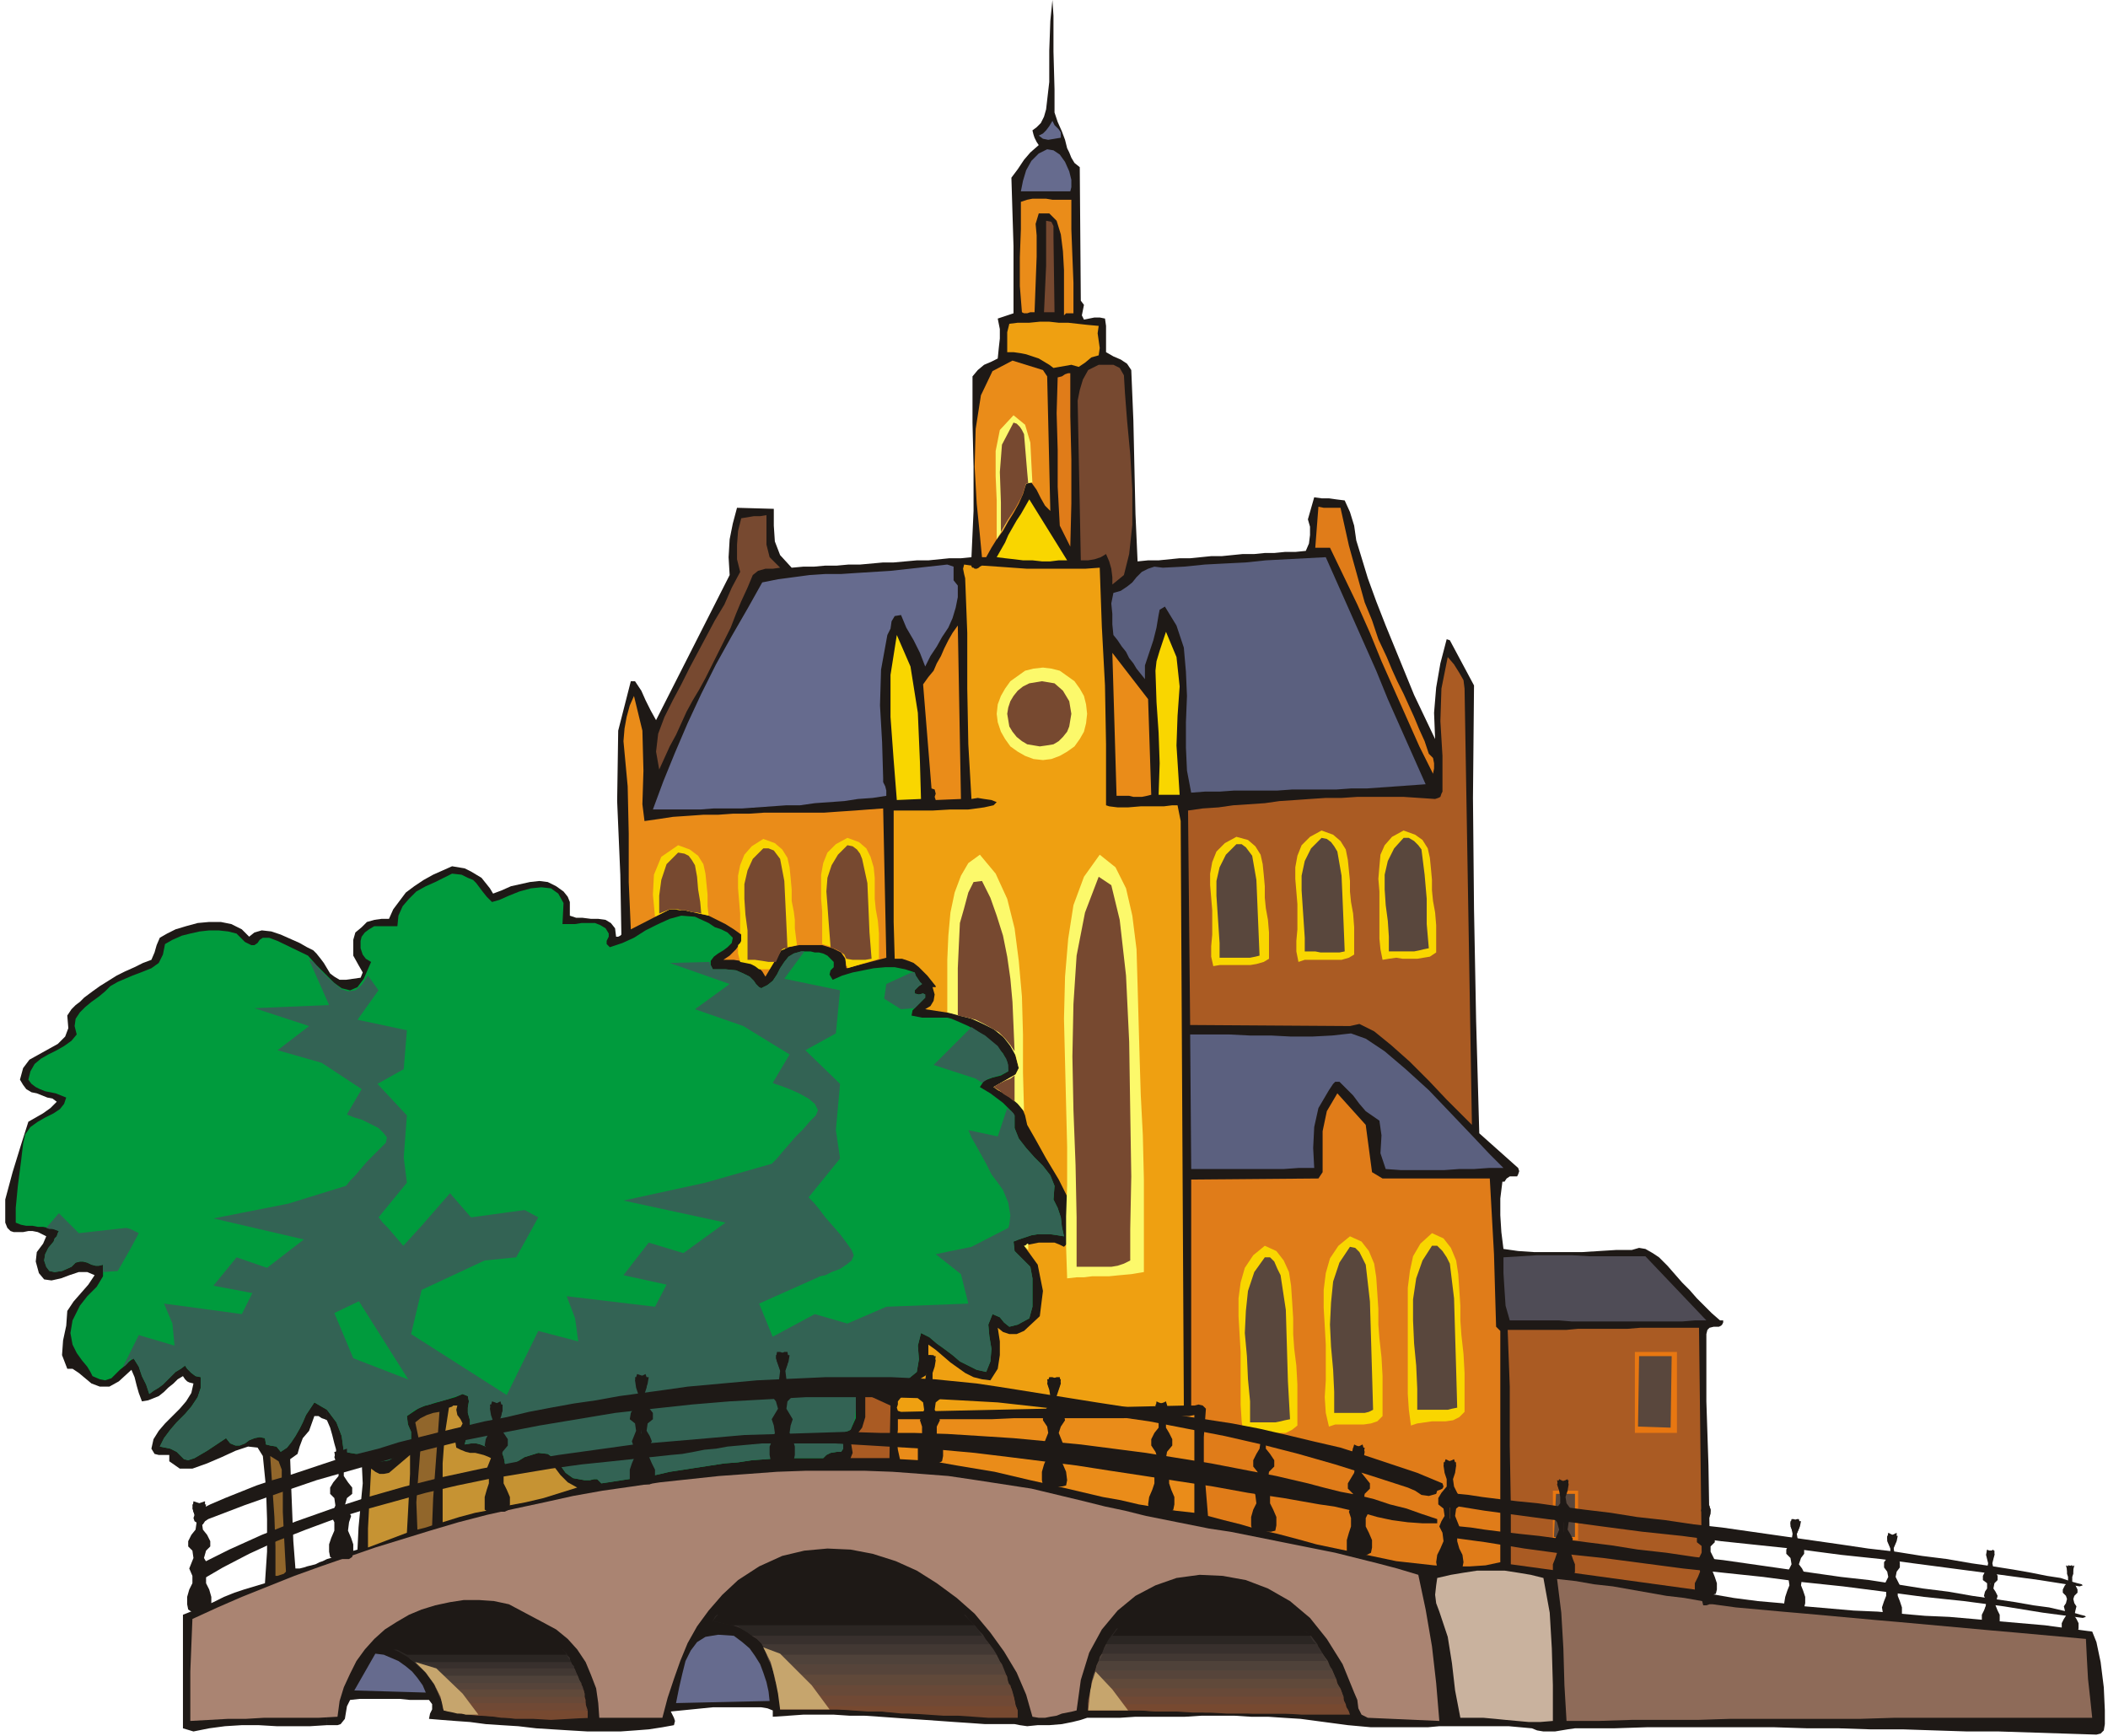 <svg xmlns="http://www.w3.org/2000/svg" fill-rule="evenodd" height="1.651in" preserveAspectRatio="none" stroke-linecap="round" viewBox="0 0 2005 1651" width="192.48"><style>.pen1{stroke:none}.brush2{fill:#1e1916}.brush3{fill:#666b8e}.brush4{fill:#ea8c19}.brush5{fill:#774930}.brush6{fill:#efa011}.brush7{fill:#fcf96b}.brush8{fill:#e07c19}.brush9{fill:#f9d600}.brush10{fill:#5b607f}.brush11{fill:#aa5b23}.brush13{fill:#336354}.brush15{fill:#c69333}.brush16{fill:#91662b}.brush18{fill:#704935}.brush19{fill:#684938}.brush20{fill:#60493a}.brush21{fill:#56443a}.brush22{fill:#4f423a}.brush23{fill:#423833}.brush24{fill:#38302d}.brush25{fill:#2b2623}.brush26{fill:#c6a56d}.brush29{fill:#59473d}</style><path class="pen1 brush2" d="m1003 107 3 9 4 9 3 8 2 8 2 4 2 5 3 5 5 4 1 127 3 4-1 5-1 5 2 4 5-1 5-1h5l5 1 1 7v25l7 4 7 3 6 4 4 6 2 48 1 45 1 44 2 45 10-1h10l10-1 10-1h10l10-1 10-1h10l10-1 10-1h11l10-1h9l10-1h10l10-1 3-7 1-8v-8l-2-7 6-21 7 1h7l7 1 8 1 5 11 4 13 2 14 4 13 7 23 8 22 9 23 9 22 9 22 9 22 10 21 10 21-1-25 2-24 4-23 6-23 3 1 23 43-1 107 1 106 2 106 3 107 37 33 1 3-1 3-1 2h-7l-3 2-2 3h-2l-2 16v16l1 16 2 16 14 2 15 1h46l16-1 16-1h15l7-2 6 1 7 4 6 4 8 8 7 8 7 8 7 7 7 8 7 7 7 7 8 7h3v2l-1 2-1 1-2 1h-5l-4 1-2 2-1 4v64l2 61 1 60v62l23 4 23 3 23 2 22 3 23 2 23 2 23 1 22 2 23 2 23 1 23 2 22 2 23 2 23 2 22 3 23 3 4 10 4 19 3 24 1 22v13l-1 6-3 3-4 1-31-1-31-1-31-1h-30l-31-1-30-1h-31l-30-1h-30l-31-1h-122l-31 1h-37l-7 1-6 1-6 1h-11l-6-1-5-2-11-1-11-1h-66l-11 1h-54l-11-1-11-1-15-2-15-2-15-2-16-1-15-1h-16l-16-1h-31l-16 1h-47l-15 1h-31l-6 2-8 2-10 2-12 1h-11l-10 1-7-1-5-1h-28l-14-1-15-1-14-1-14-1-15-1-14-1-14-1-15-1h-14l-15-1h-29l-14 1-15 1v-6l-5-2-6-1h-46l-10 1-10 1-10 1-10 1 2 4 1 2 1 3-1 4-11 2-13 2-13 1-14 1h-31l-17-1-16-1-16-1-17-2-16-1-15-1-15-2-14-1-13-1-12-1 1-5 2-4v-5l-3-4h-18l-10-1h-38l-9 1-3 6-1 6-1 6-4 5-3 1h-10v-158l7-2 8-3 7-2 7-2 1-21 2-21 2-21-1-21-6-2-5 1-5 1-6 1-3-2-1-3 1-3 1-3-2-7-2-8-2-7-3-7V921l3 5 4 3 5 3h6l14-2 2-5-4-7-5-9v-15l2-7 6-5 5-5 7-2 7-1h7l4-9 6-8 6-8 8-6 9-6 9-5 9-4 9-4 6 1 6 1 6 3 5 3 5 3 4 5 4 5 3 5 8-3 9-4 9-2 9-2 9-1 8 1 8 4 7 5 4 5 2 5v13l6 2h6l8 1h7l7 1 5 3 4 5 1 8h2l2-1 1-1v-1l-1-56-3-70 1-67 12-47h4l6 9 4 9 5 10 5 9 70-138-1-17 1-17 3-15 4-15 35 1v16l1 15 5 13 11 12 11-1h10l11-1h11l11-1h11l11-1 11-1h10l11-1 11-1h11l10-1 10-1h11l10-1 2-44v-42l-1-42v-44l5-6 6-5 7-3 6-3 1-10 1-9v-9l-2-10 15-5v-64l-1-32-1-33 6-8 6-9 6-7 8-7-2-3-2-4-1-3-1-4 4-3 4-4 3-6 2-7 3-26V48l1-28 2-20 1 15v34l1 36v22zM311 1641l-16 1h-32l-17-1h-16l-16 1-15 2-15 3-10-3v-108l10-4 10-4 9-4 10-5 10-4 9-3 10-3 10-3 2-30v-31l-1-30-3-30-5-8-9-1-12 4-13 6-14 6-14 5h-12l-10-7v-6h-10l-4-1-3-5 2-9 5-8 6-7 7-7 7-7 6-7 5-8 2-9-4-1-2-1-2-2-2-3-5 3-4 4-5 4-4 4-5 4-5 2-5 2-6 1-3-8-2-7-2-8-3-7-12 11-9 5h-9l-8-3-6-5-6-5-6-4h-5l-5-13 1-14 3-14 1-14 6-9 7-8 7-8 6-9-7-3h-8l-9 3-8 3-9 2-7-1-5-6-3-11 1-9 6-8 3-7-8-4-5-1h-4l-5 1h-9l-3-1-3-3-2-5v-22l7-26 8-26 7-22 7-4 7-4 7-5 6-6-4-3-5-1-5-2-5-2-5-1-5-3-3-4-3-5 3-11 6-8 9-5 9-5 9-5 7-7 3-8-1-12 4-6 4-4 4-3 4-4 8-6 7-5 8-5 8-5 8-4 9-4 8-4 8-3 3-7 2-7 3-7 7-4 8-4 10-3 11-3 11-1h11l10 2 10 5 7 7 5-4 7-2 9 1 9 3 9 4 9 4 7 4 6 3 3 3 4 5 3 4 3 5v430l-2-1-3-1-3-2h-4l-5 14-6 7-3 8-2 7-7 5 1 27 1 25 1 26 2 26h4l4-1 3-1 4-1 4-1 4-2 3-1 4-2v158z"/><path class="pen1 brush3" d="m1009 131-6 1-6 1-5-1-4-3 4-2 3-3 3-4 3-5 2 4 4 4 2 3v5zm9 51h-47l2-10 3-10 5-9 7-7 8-4 6 1 6 4 5 7 4 9 2 8v7l-1 4z"/><path class="pen1 brush4" d="M1021 298h-7l-2 2v-43l-1-18-2-16-4-13-7-7h-10l-3 10 1 11v20l-2 53h-4l-3 1h-3l-2-1-2-25v-27l1-27v-26l6-2 5-1h13l6 1h18v28l1 26 1 25v29z"/><path class="pen1 brush5" d="m1002 226 1 71h-10l1-22 1-22v-43l5 1 2 4v11z"/><path class="pen1 brush6" d="m1045 310-1 7 1 7 1 7-1 7-7 2-6 5-6 4-7-2-17 3-4-3-5-3-5-3-6-2-6-2-5-1-7-1h-6v-19l2-8 8-1h11l10-1h9l9 1h9l9 1 9 1 11 1z"/><path class="pen1 brush4" d="m996 358 3 128-5-5-4-7-4-8-5-7-5 1-3 10-4 9-5 9-5 8-5 9-6 8-5 8-5 9h-4l-2-21-3-30-2-35 1-36 5-32 11-23 19-10 29 9 4 6z"/><path class="pen1 brush7" d="M948 513v-37l-1-23v-24l4-20 13-14 11 9 5 17 1 20 1 19v-1h-1l-5 1-6 14-7 13-7 13-8 13z"/><path class="pen1 brush5" d="m974 413 1 12 1 12 1 12 1 11h-2l-4 12-6 11-7 11-7 12v-28l-1-29 2-26 11-21 3 1 3 3 2 3 2 4zm84 143v-7l-1-8-2-7-3-7-5 3-6 2-6 1h-7l-3-152 2-10 3-10 5-9 10-5h14l6 3 4 7 1 17 2 26 3 32 2 34v33l-3 28-5 20-11 9z"/><path class="pen1 brush8" d="M1018 355v41l1 41v42l-1 41-10-20-2-37v-35l-1-35 1-34 4-1 3-2 3-1h2z"/><path class="pen1 brush9" d="m979 475 36 58h-8l-8 1h-8l-9-1h-9l-8-1-9-1-8-1 4-7 4-7 3-7 4-7 4-7 4-6 4-7 4-7z"/><path class="pen1 brush8" d="m1275 483 4 18 4 18 5 18 5 18 5 18 7 17 6 18 8 17 5 12 5 11 6 12 5 11 5 11 5 12 5 11 4 12 4 4 1 5v5l-1 5-13-26-12-27-12-27-12-27-11-27-12-27-13-27-13-27h-14l3-39 5 1h16z"/><path class="pen1 brush5" d="m716 547-5 12-6 13-5 12-5 13-6 12-6 12-6 12-6 12-6 11-6 10-6 11-5 11-5 11-6 11-5 11-5 11-3-17 2-17 6-16 8-16 8-15 8-16 8-15 8-15 8-15 9-15 7-16 8-15-3-12v-14l1-13 3-12 6-1 6-1h6l6-1v28l3 12 10 10-7 1h-7l-7 2-5 4z"/><path class="pen1 brush10" d="m1100 597-3 12-4 12-4 12v13l-4-5-4-5-3-5-4-5-3-6-4-5-4-6-4-5-1-10v-10l-1-10 2-10 7-2 6-4 5-4 4-5 5-5 6-3 6-2 8 1 20-1 20-2 19-1 20-1 19-2 19-1 19-1 19-1 12 27 12 27 12 27 12 27 11 27 12 27 12 27 12 27-14 1-14 1-14 1-14 1h-15l-14 1h-42l-14 1h-41l-14 1h-14l-13 1-4-21-1-22v-24l1-25-1-23-2-23-7-21-11-18-5 3-1 5-1 6-1 6z"/><path class="pen1 brush3" d="M911 557v11l-2 10-3 10-4 9-6 9-5 9-6 9-5 10-5-13-6-12-7-12-5-12-6 1-3 5-1 7-3 6-6 33-1 34 2 35 1 34v4l2 4 1 4v5l-13 2-14 1-13 2-14 1-14 1-14 2h-13l-14 1-14 1-14 1h-27l-13 1h-45l10-27 11-27 12-28 13-28 14-28 15-27 15-26 14-25 15-3 15-2 15-2 15-1h15l15-1 16-1 16-1 54-6 6 2v13l4 5z"/><path class="pen1 brush6" d="M924 538v1l1 1h1l1 1h2l2-1 1-1 2-1 15 1 14 1 14 1h55l14-1 2 56 3 56 1 56v58l3 1 8 1h10l12-1h22l8-1h5l3 15 3 556-269 6-3-1-1-3 1-3v-3l4-5 6-4 6-5 3-6 8-5 2-9v-20l7 5 7 6 7 6 7 5 7 5 8 4 8 2 8 1 7-11 2-13v-13l-2-13 5 4 6 2h7l7-3 15-14 3-24-5-25-13-18 4-1 5-1 5-1h15l5 2 4 2 10-10 1-15-6-19-10-20-12-20-10-18-8-14-2-9-2-5-3-4-3-4-4-3-5-3-5-3-4-2-4-3 7-4 7-4 7-4 3-6-4-15-7-11-11-10-12-7-14-5-15-4-13-2-13-2 5-3 3-5 1-6-2-7h3v-1l-4-5-4-5-4-4-4-4-5-4-5-2-6-2h-7l-1-35V771h37l17-1h17l15-2 9-2 3-3-5-2-7-1-6-1-6 1-3-52-1-53v-53l-2-52-1-4-1-5 1-4 7 1z"/><path class="pen1 brush7" d="M978 1190v-7h-1l-1 1-1 1h-1l1 1 1 1 2 2v1zm-4-133-1-37v-36l-1-36-3-34-4-31-7-28-11-24-15-18-11 8-7 12-6 16-4 19-2 22-1 23v50l11 3 12 3 11 5 10 5 9 7 7 9 5 9 3 12-3 6-7 4-7 4-7 4 8 5 8 5 7 6 6 7z"/><path class="pen1 brush5" d="m913 878-1 21-1 22v45l9 2 8 2 8 4 7 4 7 4 6 6 5 6 4 6-1-24-1-23-2-22-3-21-4-20-6-19-6-17-8-16-8 1-5 10-4 15-4 14zm52 170v-25l-4 3-5 2-6 3-5 3 5 3 5 4 5 3 5 4z"/><path class="pen1 brush4" d="m890 761-1-3 1-3-1-4-3-1-8-99 5-7 5-6 3-7 4-7 3-7 4-8 4-7 5-7 3 165-24 1z"/><path class="pen1 brush9" d="m1119 709 3 47h-20l1-30-1-29-2-29-1-30 1-9 3-10 3-9 3-9 10 24 3 28-2 28-1 28zm-243 51-23 1-3-38-3-41v-40l6-38 13 30 7 44 2 47 1 35z"/><path class="pen1 brush4" d="m1095 756-4 1-5 1h-8l-4-1h-12l-4-136 34 44 3 91z"/><path class="pen1 brush11" d="m1393 655 7 415-10-10-14-14-17-18-18-18-18-16-16-13-14-7-9 2-152-1-2-204 14-2 15-1 14-2 15-1 15-1 14-2 15-1 14-1 15-1h15l15-1h44l15 1 15 1 3-1 2-1 1-3 1-2v-34l-2-33 1-31 6-30 6 7 5 8 4 7 1 8z"/><path class="pen1 brush4" d="m613 781 14-2 13-2 15-1 14-1h14l14-1h15l15-1h57l14-1 15-1 13-1 14-1 3 142-38 10-1-9-4-6-8-4-10-3h-22l-10 2-7 3-15 25-3-5-4-4-5-3-6-2-6-1-6-1h-10l6-4 6-6 5-7v-7l-7-5-8-5-8-4-8-4-9-2-9-2-9-2h-10l-37 19-2-45v-46l-1-45-4-43 1-12 2-11 3-11 4-9 8 33 1 38-1 32 2 16z"/><path class="pen1 brush9" d="m674 871-4-1-5-1-4-1-5-1-4-1h-5l-5-1h-5l-14 7-2-21 1-19 7-17 16-11 11 4 8 6 5 8 2 9 1 10 1 10v11l1 9zm81-4 1 8v8l1 8 1 8-4 1-5 1-3 2-3 1-11 18h-10l-4-3-4-2-5-1-5-1-1-4-1-4v-8l2-2 1-2v-7h-1v-19l-1-12-1-12v-12l2-10 4-10 7-8 11-7 11 4 7 6 5 8 2 9 1 10 1 11v11l2 10zm78-2 2 11 1 12v24l-30 9v-2h-1l-1-8-4-6-8-4-10-3v-31l-1-12v-23l2-11 4-10 8-8 11-6 11 4 7 6 4 8 3 10 1 10v20l1 10z"/><path class="pen1 brush5" d="m661 823 2 11 1 12 2 12 1 11-4-1h-3l-4-1-4-1h-4l-3-1h-8l-10 4v-17l2-15 5-15 11-11 6 1 4 2 3 4 3 5zm81-6 4 21 1 21 1 21 1 22h-3l-2 1-1 1-5 11h-7l-6-1-7-1h-7v-28l-2-15-1-15v-14l3-13 5-11 10-10h5l5 2 3 4 3 4zm78 0 5 23 1 23 1 24 2 25-6 1h-12l-6-1-2-4-4-3-4-2-5-2-1-13-1-13-1-14-1-13 1-13 4-12 6-10 9-9 5 1 4 3 3 4 2 5z"/><path class="pen1 brush7" d="m1085 1041 2 39 1 42v88l-12 2-11 1-10 1h-16l-8 1h-7l-9 1-1-30v-29l1-30v-36l-1-40-1-41-1-41 1-40 3-36 5-32 10-27 15-21 15 12 10 20 6 26 4 32 1 34 1 36 1 35 1 33z"/><path class="pen1 brush5" d="m1075 1199-6 3-6 2-6 1h-33v-47l-1-50-2-52-1-51 1-50 3-46 8-41 13-34 12 8 8 33 6 53 3 63 1 66 1 62-1 50v30z"/><path class="pen1" style="fill:#009b3d" d="m468 858 7-2 9-4 10-4 11-3 10-1 9 1 7 5 5 9-1 20h12l6-1h13l5 2 5 3 3 5v3l-2 4v3l3 3 12-4 11-5 11-7 12-6 11-5 11-3 13 1 13 6 6 4 6 2 6 3 5 5-1 5-4 4-4 3-5 3-4 3-3 4v4l2 4h12l10 1 7 3 6 3 4 4 2 3 3 3 2 1 6-3 5-4 4-6 3-6 4-6 4-5 5-3 7-2h9l4 1h4l4 1 4 2 3 3 3 3v5l-3 3-1 4 3 5 9-4 10-3 10-2 10-2 11-1h9l10 2 9 3 1 3 2 3 2 3 2 2-3 2-2 2-2 2v3l4 1 4-1 2 1v3l-4 4-4 4-4 4-1 5 5 1 5 1h24l4 1 7 3 9 4 9 5 9 7 8 7 7 7 4 8 1 9-7 4-8 2-8 3-4 6 5 3 5 3 4 3 4 3 4 3 4 4 4 4 3 4v12l4 10 7 9 8 9 8 8 7 9 4 10-1 13 4 8 3 9 1 9 2 9-6-1-7-1h-12l-6 1-6 2-6 2-5 2 1 9 7 7 8 8 2 11v27l-3 11-11 6-8 2-5-4-4-5-7-3-4 10 1 11 2 12-1 12-4 10-9-2-8-4-8-4-7-6-8-6-7-5-7-6-8-4-3 12 1 13-2 12-11 9-4 4-5 2-5 2-3 4-8-2-6-4-7-4-7-4-2 12v25l-5 11-2 1-3 1-3 2-2 3 1 3 2 4v4l-2 3h-4l-6 1-4 2-3 3h-41l-13 1-14 1-13 2-13 1-13 2-13 2-13 2-13 2-13 3-13 2-13 2-13 2-13 2-4-4h-3l-4 1h-5l-11-2-7-5-5-7-5-6-7-5-9-1-13 4-18 11-1-3v-4l-1-4-1-3-4-1-4-2-4-2-4-2-5-2-4-1h-5l-6 1 2-8 3-7v-8l-2-7v-5l1-6-1-5-5-2-7 3-7 2-7 2-7 2-7 2-6 2-6 4-6 4 1 8 3 7v8l-4 7-10 8-7 4-6 1h-5l-5-2-7-3-8-2-12-2-2-15-5-13-9-12-12-7-4 6-4 6-3 7-3 6-4 7-4 6-4 5-6 4-4-5-6-1-4-1-1-6-5-1-5 1-5 2-4 3-5 2h-4l-5-2-4-5-18 12-12 7-6 2-4-1-3-3-4-4-6-3-10-2 4-8 6-8 6-7 8-8 6-7 6-9 3-9v-10l-5-1-4-3-4-4-2-3-4 3-5 3-4 4-4 4-4 4-4 3-5 3-4 3-3-9-4-8-3-9-5-8-4 3-4 4-5 4-4 4-4 4-6 2-5-1-7-3-2-4-3-5-5-6-5-7-4-8-2-11 2-12 7-14 7-9 9-9 6-10v-11l-4 1h-3l-4-1-4-2-4-1h-3l-4 1-4 4-9 4-7 1-5-1-3-4-2-6 1-6 3-6 5-6 1-3 2-2 1-3 1-2-5-2-5-1-5-1h-5l-5-1h-6l-5-1-5-2v-14l2-21 3-23 2-17 2-9 5-7 7-5 7-4 8-4 6-4 4-5 2-6-5-2-5-2-5-1-5-1-5-2-4-2-4-3-3-4 2-8 4-7 6-5 7-4 8-4 7-4 7-5 5-6-2-8 1-7 4-6 5-5 6-5 7-5 6-5 5-5 7-4 7-3 7-3 8-3 10-4 7-5 4-8 2-10 7-4 9-4 8-2 9-2 9-1h9l9 1 8 2 8 8 6 3h3l3-2 2-3 3-2h6l8 3 29 14 8 9 9 9 8 8 7 5 8 2 7-3 6-8 7-16-5-3-3-4-2-6v-7l1-4 3-4 4-3 5-3h22l1-10 4-9 6-7 7-7 9-5 9-4 8-4 8-4 9 1 6 3 5 2 3 3 3 4 3 4 4 5 5 5z"/><path class="pen1 brush13" d="m294 913 19 43-71 3 52 17-30 23 42 12 38 25-14 24 2 1 5 2 7 2 8 4 8 4 5 5 3 4-1 5-5 5-6 6-7 7-6 7-5 6-5 5-3 4-1 1-55 17-71 14 86 20-35 27-29-10-22 27 37 7-10 20-74-10 8 19 2 21-34-10-8 16v7h3v-1l5 8 3 9 4 8 3 9 4-3 5-3 4-3 4-4 4-4 4-4 5-3 4-3 2 3 4 4 4 3 5 1v10l-3 9-6 9-6 7-8 8-6 7-6 8-4 8 10 2 6 3 4 4 3 3 4 1 6-2 12-7 18-12 4 5 5 2h4l5-2 4-3 5-2 5-1 5 1 1 6 4 1 6 1 4 5 6-4 4-5 4-6 4-7 3-6 3-7 4-6 4-6 12 7 9 12 5 13 2 15 12 2 8 2 7 3 5 2h5l6-1 7-4 10-8 4-7v-8l-3-7-1-8 4-3 4-3 5-2 4-2 5-1 5-2 5-1 5-2v-5l-88-34-18-43 50-24h2l4-2 6-2 6-2 6-4 5-4 2-4-2-5-4-6-6-7-6-7-6-7-6-7-5-5-3-4-1-1 27-33-3-24 3-40-28-30 25-14 3-37-47-10 20-28-10-14-6 9-6 5-7 1-6-2-6-5-7-6-7-7-7-8-4-2zm-170 275v-19l8 4-8 15zm0 98-7 14 2-1 2-2 1-2 2-2v-7zm0-117v19l-12 21-14 1v-7l-4 1h-3l-4-1-4-2-4-1h-3l-4 1-4 4-9 4-7 1-5-1-3-4-2-6 1-6 3-6 5-6 1-3 2-2 1-3 1-2-3-1-3-1h-3l-3-1 12-14 19 19 45-5 4 1z"/><path class="pen1 brush13" d="m675 915-38 1 57 20-33 24 46 16 44 27-16 27 2 1 6 2 8 3 9 4 9 5 6 5 3 6-2 5-6 6-6 7-7 7-7 8-6 7-5 6-4 4-1 1-63 18-78 17 97 21-40 29-33-10-24 31 41 9-11 21-84-10 8 21 3 22-38-10-30 61-91-58 10-42 60-28 30-3 21-38-13-7-51 7-20-23-27 31-62 68 65 103 4-1 5-2 4-1 5-1 4-1 5-2 4-1 5-2 5 2 1 5-1 6v5l2 7v8l-3 7-2 8 6-1h5l4 1 5 2 4 2 4 2 4 2 4 1 1 3 1 4v4l1 3 18-11 13-4 9 1 7 5 5 6 5 7 7 5 11 2h5l4-1h3l4 4 13-2 13-2 13-2 13-2 13-3 13-2 13-2 13-2 13-2 13-1 13-2 14-1 13-1h41l3-3 4-2 6-1h4l2-3v-4l-2-4-1-3 2-3 3-2 3-1 2-1 4-10 1-10v-11l1-12-73-28-20-49 56-25 2-1 5-1 6-3 8-3 6-4 5-4 2-5-2-5-5-7-6-8-7-8-7-8-6-8-5-6-4-4-1-1 30-37-4-27 4-44-33-32 29-16 4-41-53-11 19-26h-3l-7 2-5 3-4 5-4 6-3 6-4 6-5 4-6 3-2-1-3-3-2-3-4-4-6-3-7-3-10-1h-12l-1-2-1-2-1-1v-2z"/><path class="pen1 brush13" d="m708 1286 67-36 31 9 37-16 78-3-7-28-24-19 34-7 35-18 1-3 1-9-2-12-5-12-5-7-6-8-5-10-5-9-5-9-4-7-2-5-1-2 28 6 9-27 2 2 2 1 2 2 1 2v12l4 10 7 9 8 9 8 8 7 9 4 10-1 13 4 8 3 9 1 9 2 9-6-1-7-1h-12l-6 1-6 2-6 2-5 2 1 9 7 7 8 8 2 11v27l-3 11-11 6-8 2-5-4-4-5-7-3-4 10 1 11 2 12-1 12-4 10-9-2-8-4-8-4-7-6-8-6-7-5-7-6-8-4-3 12 1 13-2 12-11 9-4 4-5 2-5 2-3 4-8-2-6-4-7-4-7-4-1 3-1 3-1 4v4l-105-40zm226-256-6-4-40-13 20-20 16-16 6 4 7 4 6 5 6 5 4 6 4 6 2 6v6l-6 3-6 2-7 2-6 4zm-64-71-13 1-16-10 2-14 24-11h3l1 3 2 3 2 3 2 2-3 2-2 2-2 2v3l4 1 4-1 2 1v3l-2 2-3 3-3 3-2 2z"/><path class="pen1 brush10" d="M1430 1111h-14l-14 1h-14l-14 1h-42l-14-1-5-15 1-17-2-14-13-9-6-7-6-8-7-7-6-6h-4l-2 2-2 3-2 3-10 17-4 18-1 20 1 19h-15l-14 1h-88l-1-128h37l20 1h20l19 1h20l19-1 18-2 14 5 18 12 20 17 22 20 21 22 20 21 17 18 13 13z"/><path class="pen1 brush8" d="M1315 1121h102l2 36 2 36 1 35 1 34 4 4v220l-14 3-15 1h-17l-17-1-18-2-18-2-19-4-19-4-19-4-19-4-18-5-19-5-18-4-17-5-16-4-15-4-2-24-2-25v-26l2-27-3-3-4-1-4 1h-3v-215l121-1 4-6v-39l4-19 10-17 27 30 6 45 10 6z"/><path class="pen1" style="fill:#4f4c56" d="m1430 1196 16-1 16-1h33l17 1h53l58 61h-11l-12 1h-105l-12-1h-47l-4-14-1-15-1-16v-15z"/><path class="pen1 brush11" d="m1619 1513-182-25v-56l-1-57v-56l-2-54h56l11-1h47l12-1h56l3 250zm-806-146 7-9 3-10v-22l24 11-1 50h-37l2-5-1-6-1-6 4-3z"/><path class="pen1 brush15" d="m435 1337-1 4 1 5 3 4 2 4-3 6-3 5-1 6 1 6 4 2 5 2 4 1h5l4 1 4 1 5 2 4 2 1 10 4 5h6l9-3 9-5 8-4 8-3 6-1 7 8 6 8 7 7 9 5-16 5-16 5-17 4-16 3-16 4-16 3-15 4-16 5v-56l2-27 4-26 3-1 1-1h4z"/><path class="pen1 brush4" d="M1136 1346v93l-18-2-17-3-18-3-17-4-17-3-17-4-17-4-17-4-18-4-17-4-17-4-18-3-18-3-17-3-19-2-18-1-2-9-1-9 1-10v-10h89l22-1h104l16-1h28l11-1h7l5-1z"/><path class="pen1 brush16" d="m418 1343-2 28-2 27-2 27-1 26-3 1-3 1-4 1-4 1-1-26 2-27 2-25-5-24 5-4 6-3 6-2 6-1z"/><path class="pen1 brush15" d="m387 1458-37 14v-18l1-19 1-19 1-19 4 3 4 2h4l5-1 20-17v18l-1 19-1 19-1 18z"/><path class="pen1 brush16" d="M269 1418v20l1 20 1 19 1 18-2 2-3 1-3 1h-2v-28l-1-28-2-29-2-29 8 5 3 8v11l1 9z"/><path class="pen1" style="fill:#aa8472" d="m1349 1498 7 33 6 35 4 35 3 36-68-3-6-3-3-6-1-8-3-7-11-27-15-24-16-20-19-16-21-12-21-8-22-4-22-1-22 3-20 7-19 10-17 14-15 18-12 22-8 26-4 29-4 1-5 1-5 1-5 2-6 1-5 1h-6l-6-1-6-21-9-21-12-20-13-18-15-18-17-15-19-14-19-12-20-9-22-7-21-4-22-1-22 2-21 5-22 10-20 13-15 14-13 15-11 15-9 16-7 17-6 17-6 18-5 19h-60l-1-14-2-14-5-13-5-12-8-12-9-10-11-9-13-7-32-17-14-3-14-1h-15l-13 2-14 3-13 4-12 5-12 7-11 7-10 9-9 10-8 11-6 12-6 13-4 13-2 15-18 1h-52l-17 1h-17l-18 1-18 1v-47l1-25 1-25 24-11 23-10 25-10 25-10 25-9 26-9 26-9 26-8 26-8 27-8 27-7 27-6 28-6 27-6 28-5 28-4 27-4 28-3 28-3 28-2 27-2 28-1h55l27 1 27 2 26 2 27 4 26 4 26 4 25 6 25 6 20 5 19 4 20 5 20 4 20 4 20 4 20 3 20 4 20 4 20 4 20 4 20 4 20 5 20 5 19 5 20 6z"/><path class="pen1 brush5" d="M742 1623h224l1 2 1 3v6h-28l-14-1-15-1h-14l-15-1-14-1-14-1-15-1h-14l-14-1-15-1h-54v-3z"/><path class="pen1 brush5" d="M968 1631h-70l-20-1h-20l-20-2-20-1-20-1h-56v-10l-1-3h223l1 4 1 5 2 5v4z"/><path class="pen1 brush18" d="M966 1623H742v-5l-1-5-1-5-1-5h222l1 5 2 5 1 5 1 5z"/><path class="pen1 brush19" d="M964 1613H741l-1-5-1-5-2-5-1-5h221l1 2v4l1 1 1 3 2 3 1 3 1 4z"/><path class="pen1 brush20" d="M961 1603H739l-1-5-1-5-2-5-1-5h218l2 5 2 4 2 4 1 4v1l1 1 1 1z"/><path class="pen1 brush21" d="M957 1593H736l-1-5-2-5-2-4-2-5h219l2 5 3 4 2 5 2 5z"/><path class="pen1 brush22" d="M952 1583H734l-2-5-2-5-3-4-2-5h216l3 5 3 4 3 5 2 5z"/><path class="pen1 brush23" d="M948 1574H729l-2-6-3-5-4-4-5-3h219l4 4 4 5 3 4 3 5z"/><path class="pen1 brush24" d="M941 1564H725l-6-6-6-5-8-4-8-3h-2 232l4 5 4 4 3 5 3 4z"/><path class="pen1 brush25" d="M934 1556H715l-4-3-5-3-4-3-5-1-19-4 1-2 1-2 1-1 1-1h236l4 5 5 5 4 5 3 5z"/><path class="pen1 brush2" d="M927 1546H695l-17-4 3-4 4-4 3-4 3-4h216l5 5 5 5 5 5 5 5z"/><path class="pen1 brush2" d="M918 1536H682l12-12 12-10 13-9 14-7 15-6 14-4 15-2 15-1h5l17 1 16 3 16 4 16 6 15 7 15 9 13 10 13 11z"/><path class="pen1 brush26" d="m726 1567 16 6 30 30 17 23h-47l-2-15-3-15-4-15-7-14z"/><path class="pen1" style="fill:#c9b29e" d="m1468 1501 6 33 2 34 1 35v34l-12 1h-11l-11-1-11-1-10-1-11-1h-22l-5-26-3-26-4-25-8-24-3-8-1-8 1-9 1-7 13-3 12-2 13-2h26l13 2 12 2 12 3z"/><path class="pen1" style="fill:#8e6b59" d="m1619 1523 1 4h3l3-1h3l22 3 22 2 22 2 23 2 22 2 22 2 22 2 23 2 22 2 22 2 22 2 22 2 23 2 22 2 22 2 22 2 1 20 1 18 2 18 2 19h-188l-32 1h-124l-31 1h-63l-31 1h-31l-2-34-1-35-2-34-4-32 18 2 17 3 18 2 17 3 17 3 17 3 17 2 17 3z"/><path class="pen1 brush5" d="M1035 1621h244l1 2 2 3 1 2 1 3h-46l-15-1h-31l-16-1h-30l-16-1h-31l-15-1h-49v-6z"/><path class="pen1 brush5" d="M1282 1630h-115l-16-1h-17l-16-1h-16l-16-1h-51v-7l1-3 1-3h241v3l2 4 1 5 1 4z"/><path class="pen1 brush18" d="M1279 1621h-244v-4l1-4 1-4 1-3h237l1 3 1 4 1 4 1 4z"/><path class="pen1 brush19" d="M1278 1614h-241v-5l1-4v-4l1-4h232l1 4 2 4 2 4 2 5z"/><path class="pen1 brush20" d="M1275 1606h-237v-4l2-5 1-4 1-4h225l2 4 1 4 2 5 3 4z"/><path class="pen1 brush21" d="M1271 1597h-232l1-4 2-5 1-4 2-4h217l2 4 3 4 2 5 2 4z"/><path class="pen1 brush22" d="M1267 1589h-225l1-4 2-5 1-4 2-3h210l2 3 3 4 2 5 2 4z"/><path class="pen1 brush23" d="M1262 1580h-217l2-3 2-4 1-5 2-4h200l3 4 3 5 2 4 2 3z"/><path class="pen1 brush24" d="M1258 1573h-210l2-5 3-4 2-4 3-4h189l3 4 3 4 2 5 3 4z"/><path class="pen1 brush25" d="M1252 1564h-200l2-4 3-4 3-4 2-3h176l4 3 4 4 3 5 3 3z"/><path class="pen1 brush2" d="M1247 1556h-189l3-4 3-4 2-4 3-4h162l4 4 4 5 4 4 4 3z"/><path class="pen1 brush2" d="M1238 1549h-176l7-9 8-7 9-7 9-7 9-5 9-4 10-3 10-2h31l9 2 8 2 8 3 8 4 8 4 8 6 7 6 8 7 3 2 3 3 2 3 2 2z"/><path class="pen1 brush26" d="m1042 1590 16 17 15 20h-38l1-9 1-10 2-9 3-9z"/><path class="pen1 brush5" d="M422 1627h137v7l-17 1-18 1-17-1h-17l-17-2-17-1-17-3-17-2z"/><path class="pen1 brush5" d="M552 1634h-75l-7-1-8-1h-8l-8-1-8-1-8-2-8-1v-2l-1-2v-3h136v4l1 4 1 3v3h-7z"/><path class="pen1 brush18" d="M559 1627H422l-1-3v-3l-1-4-2-3h138l1 3v4l1 3 1 3z"/><path class="pen1 brush19" d="M557 1620H421l-1-2-1-3-2-4-2-4h140l1 4v7l1 2z"/><path class="pen1 brush20" d="M556 1614H418l-1-3-1-3-2-3-1-4h140v4l2 3 1 3v3z"/><path class="pen1 brush21" d="M555 1607H415l-1-3-2-3-2-3-3-4h142l2 4 1 3 2 3 1 3z"/><path class="pen1 brush22" d="M553 1601H413l-3-3-3-4-3-4-3-3h145l2 4 2 4 1 3 2 3z"/><path class="pen1 brush23" d="M549 1594H407l-2-3-3-3-4-3-4-4h149l2 4 2 3 1 3 1 3z"/><path class="pen1 brush24" d="M546 1587H401l-3-3-4-3-4-3-3-4h152l1 1 1 1 1 1v2l1 2 1 2 2 2v2z"/><path class="pen1 brush25" d="M543 1581H394l-5-4-5-3-5-3-5-2h161l2 2 2 2 1 3 2 3 1 1v1z"/><path class="pen1 brush2" d="M539 1574H387l-6-3-5-3-6-2-6-2 1-1h2v-1h162l2 3 3 3 3 3 2 3z"/><path class="pen1 brush2" d="M535 1569H374l-3-2-2-1-3-1-2-1 7-7 7-6 9-5 9-4 9-3 10-3 11-2 11-1h20l11 1 12 2 10 3 11 4 9 5 9 6 8 7 8 8z"/><path class="pen1 brush26" d="m395 1581 20 6 25 24 15 20h-12l-4-1h-4l-4-1-5-1-4-1-3-13-6-12-8-11-10-10z"/><path class="pen1 brush3" d="m732 1618-89 2 3-15 3-13 3-12 5-10 6-8 8-5 12-2 15 1 8 6 7 6 5 7 5 8 3 8 3 9 2 9 1 9zm-327-8-68-2 20-35 8 1 7 3 7 3 7 5 6 5 5 6 5 7 3 7z"/><path class="pen1 brush2" d="M196 1468v2l-2 1-1 2-2 1-1 10 3 14 3 14 2 8v6l-1 4-4 2-4 1h-7l-3-2-1-5v-7l2-7 3-6v-7l-3-7 2-5 2-5-1-7-4-4v-5l3-6 4-5 1-7-2-7-2-6 1-7 3 1 3 1 3 1h3l-1 7-4 9-1 11 6 10z"/><path class="pen1 brush2" d="m183 1468 1 2 1 1 1 2 2 1 1 10-3 14-3 14-2 8v6l1 4 3 2 4 1h8l3-2 1-5v-7l-2-7-3-6v-7l3-7-2-5-3-5 2-7 4-4v-5l-3-6-4-5-1-7 2-7 1-6v-7l-3 1-3 1-3 1h-3l1 7 4 9 1 11-6 10zm149-51-1 2-2 2-1 1-2 2-1 10 3 14 3 14 2 9v5l-2 4-3 2-4 1h-7l-3-2-1-5v-7l2-6 3-7v-8l-3-6 2-5 2-5-1-7-4-4v-6l3-5 5-6v-7l-2-6-1-7 1-6 2 1 3 1 2 1h3l-1 6-3 10-1 10 7 10z"/><path class="pen1 brush2" d="m318 1417 1 2 1 2 1 1 2 2 1 10-3 14-3 14-2 9v5l2 4 3 2 3 1h8l3-2 1-5v-7l-2-6-3-7 1-8 2-6-3-5-3-5 2-7 5-4v-6l-4-5-4-6v-7l2-6 1-7v-6l-3 1-3 1-3 1h-3l1 6 4 10 1 10-6 10zm161-46-1 3-1 2-2 1-1 1-1 10 3 15 3 13 2 8v6l-2 4-3 3-4 1h-8l-3-2v-12l2-7 2-6v-8l-2-6 2-5 2-5-1-6-5-6 1-6 3-6 3-5 1-6-2-6-1-6 2-7 3 1 2 1 3 1h2v6l-4 9-1 11 6 9z"/><path class="pen1 brush2" d="m465 1371 1 3 1 2 2 1 3 1v10l-3 15-3 13-1 8-1 6 2 4 3 3 3 1h8l4-2 1-5v-7l-3-7-3-6v-8l3-6-2-5-3-5 1-6 5-6v-6l-4-6-4-5v-6l2-6 1-6-2-7-2 1-2 1-3 1h-3l1 6 3 9 2 11-7 9zm152-24-1 2-1 1-2 1-2 2-1 10 3 14 3 14 2 9v5l-1 4-3 2-4 1h-7l-4-2v-12l2-6 3-7-1-8-2-6 2-5 2-5-1-7-5-4 1-6 3-5 4-6v-7l-2-6-1-7 2-6 3 1 3 1 2 1h3l-1 6-4 10-2 11 7 10z"/><path class="pen1 brush2" d="m603 1347 1 2 2 1 2 1 2 2v10l-3 14-3 14-1 9-1 5 2 4 3 2 3 1h8l4-2 1-5v-7l-3-6-3-7v-8l3-6-2-5-3-5 1-7 5-4v-6l-4-5-4-6v-7l2-6 1-7-2-6-2 1-2 1-3 1h-3l1 6 3 10 2 11-7 10zm149-23-1 2-2 2-2 1-2 1v11l2 15 3 13 2 8 1 6-2 4-3 3-3 1-4-1h-4l-4-1-1-5v-8l3-7 2-6-1-7-2-6 3-5 3-5-2-7-4-5v-6l3-5 4-5 1-8-2-6-2-6 1-6h3l3 1 3 2h3l-1 6-4 10-1 10 7 9z"/><path class="pen1 brush2" d="m738 1324 1 2 1 2 1 1 2 1v11l-2 15-3 13-2 8v6l2 4 3 3 4 1 3-1h4l3-1 1-5v-8l-2-7-3-6 1-7 2-6-3-5-3-5 1-7 5-5 1-6-3-5-4-5-1-8 2-6 1-6-1-6h-3l-2 1-3 2h-3l1 6 4 10 1 10-6 9zm153 2-1 2-1 2-2 1-1 2-1 10 3 14 3 14 2 9v5l-2 4-3 2-4 2-4-1h-4l-3-2v-12l2-6 2-7v-8l-2-6 2-5 2-5-1-7-5-4 1-5 3-6 3-6 1-7-2-6-1-6 2-5h5l3 1h2l-1 7-3 9-2 11 7 9z"/><path class="pen1 brush2" d="m877 1326 1 2 1 2 2 1 3 2v10l-3 14-3 14-1 9-1 5 2 4 3 2 3 2 4-1h4l4-2 1-5v-7l-3-6-3-7v-8l3-6-2-5-3-5 1-7 5-4v-5l-3-6-5-6v-7l2-6 1-6-2-5h-4l-3 1h-3l1 7 3 9 2 11-7 9zm132 21-1 3-1 2-2 1-2 1v11l3 14 3 14 2 8v6l-2 4-3 2-4 1h-7l-3-1-1-5v-8l2-7 3-7-1-8-2-5 2-5 2-5-1-6-4-6v-5l3-6 4-4v-8l-1-6-2-6 2-6h3l3 1 2 1h3l-1 6-4 10-1 10 6 9z"/><path class="pen1 brush2" d="m995 1347 1 3 2 2 2 1 2 1v11l-2 14-3 14-2 8-1 6 2 4 3 2 3 1h8l4-1 1-5-1-8-3-7-3-7 1-8 2-5-2-5-2-5 2-6 4-6-1-5-3-6-4-4v-8l2-6 2-6-1-6h-3l-3 1-3 1h-3l1 6 4 10 1 10-7 9zm117 24-1 3-2 2-1 1-2 1-1 10 3 15 3 13 1 8 1 6-2 4-3 3-3 1h-8l-4-2-1-5 1-7 3-7 2-6v-8l-3-6 3-5 3-5-2-6-4-6v-6l3-6 4-5v-6l-1-6-2-6 1-7 2 1 3 1 2 1h3v6l-3 9-1 11 6 9z"/><path class="pen1 brush2" d="m1099 1371 1 3 1 2 2 1 2 1v10l-3 15-3 13-1 8-1 6 1 4 3 3 5 1h7l3-2 1-5v-7l-3-7-2-6v-8l2-6-2-5-3-5 1-6 5-6v-6l-3-6-3-5v-6l1-6 1-6-2-7-2 1-3 1-2 1h-3l1 6 4 9 1 11-6 9zm109 20-1 2-1 1-1 2-2 1-1 11 3 15 3 14 2 8v6l-2 3-3 2-4 2-3-1h-4l-3-1-1-5v-8l2-7 3-6-1-8-2-5 3-5 3-5-2-7-4-5v-6l3-6 3-5 1-7-2-7-1-5 1-6h2l3 1 3 2h2l-1 6-3 10-1 10 6 9z"/><path class="pen1 brush2" d="m1194 1391 1 2 2 1 1 2 2 1 1 11-2 15-3 14-2 8-1 6 2 3 3 2 3 2 4-1h4l4-1 1-5v-8l-3-7-3-6v-8l3-5-2-5-3-5 1-7 5-5v-6l-4-6-4-5v-7l2-7 1-5v-6h-3l-2 1-3 2h-3l1 6 3 10 1 10-7 9zm105 23-1 2-1 1-2 2-1 1-1 10 3 14 3 14 2 8v6l-2 3-3 3-4 1h-8l-3-2v-12l2-7 2-6v-8l-2-6 2-5 3-5-1-7-5-5v-5l3-5 3-5 1-7-2-7-1-6 2-7 2 1 3 1 3 1h2l-1 6-3 10-2 11 7 10z"/><path class="pen1 brush2" d="m1285 1414 1 2 2 1 2 2 2 1v10l-3 14-3 14-1 8-1 6 2 3 3 3 3 1h8l4-2 1-5v-7l-3-7-3-6v-8l3-6-2-5-3-5 1-7 5-5v-5l-4-5-4-5v-7l2-7 1-6-2-7-2 1-2 1-2 1h-3v6l4 10 1 11-7 10zm101 13-1 2-1 2-2 1-3 2v10l3 14 3 14 1 9 1 5-2 4-3 2-3 1h-8l-4-2-1-5 1-7 3-6 3-7-1-8-3-6 2-5 3-5-1-7-5-4v-6l3-5 5-6v-7l-2-6-1-7 2-6 2 1 2 1 3 1h3l-1 6-3 10-2 10 7 10z"/><path class="pen1 brush2" d="m1373 1427 1 2 1 2 2 1 2 2v10l-3 14-3 14-1 9-1 5 1 4 3 2 4 1h8l4-2 1-5-1-7-3-6-2-7v-8l2-6-2-5-2-5 1-7 5-4-1-6-3-5-3-6-1-7 2-6 1-7-2-6-2 1-3 1-2 1h-3l1 6 4 10 1 10-6 10zm256 37-1 1-2 2-1 1-2 1v8l2 12 3 11 1 8v5l-1 3-3 1-2 1-3-1h-4l-3-1-1-4v-6l3-6 2-5-1-6-1-5 2-4 2-4v-5l-5-4v-5l3-4 3-4 1-6-1-6-2-5 1-5 2 1 2 1 2 1h2v5l-3 8v8l5 8z"/><path class="pen1 brush2" d="m1617 1464 1 1 1 2 2 1 2 1v8l-2 12-3 11-2 8v5l2 3 2 1 3 1 3-1h3l3-1 1-4v-6l-2-6-2-5v-6l2-5-2-4-2-4v-5l4-4v-5l-2-4-3-4-1-6 1-6 1-5-1-5-2 1-1 1-2 1h-2v5l3 8v8l-5 8zm97 11-1 2-2 1-1 2-2 1v9l2 11 3 11 1 7v5l-2 3-2 1-3 1h-3l-3 1-3-1-1-4 1-6 2-6 2-5-1-7-1-5 2-4 2-4-1-6-4-4v-4l2-4 3-5 1-6-1-5-1-5 1-4h2l3 1 2 1h2l-1 5-3 7-1 8 6 8z"/><path class="pen1 brush2" d="m1701 1475 1 2 2 1 1 2 2 1v9l-2 11-3 11-1 7v5l2 3 2 1 2 1h3l3 1 3-1 1-4v-6l-2-6-2-5 1-7 2-5-2-4-3-4 2-6 3-4v-4l-3-4-3-5-1-6 2-5 1-5-1-4h-2l-2 1-1 1h-3v5l3 7 1 8-6 8zm104 14v1l-2 1-1 1-1 1v9l1 11 2 10 1 6 1 5-1 3-3 1-3 1h-3l-2 1-2-1-1-4-1-6 2-6 2-5v-6l-2-4 2-4 2-4-1-5-3-4v-5l3-4 3-4v-6l-2-5-1-4 1-5 2 1 2 1 3 1h2l-1 5-3 7-1 8 5 8z"/><path class="pen1 brush2" d="M1795 1489v1l1 1 1 1 1 1 1 9-1 11-3 10-1 6-1 5 1 3 2 1 3 1h3l3 1 3-1 1-4v-6l-2-6-2-5v-6l2-4-2-4-2-4 1-5 3-4v-5l-2-4-3-4-1-6 2-5 1-4v-5l-2 1-2 1-3 1h-2v5l3 7 1 8-4 8zm102 12v1l-1 1-1 1-2 2 1 7 2 9 2 9 1 6v4l-1 3-3 1-2 1h-3l-2 1-2-1-1-4v-6l2-4 2-5v-5l-2-4 1-4 2-3v-5l-4-3v-4l2-4 2-3 1-5-1-4-1-4 1-5 2 1h5v4l-3 7-1 8 4 7z"/><path class="pen1 brush2" d="m1889 1501 1 1v1l1 1 2 2-1 7-2 9-2 9-1 6v4l2 3 2 1 2 1h3l3 1 2-1 1-4v-6l-2-4-2-5 1-5 1-4-2-4-2-3 1-5 3-3v-4l-2-4-2-3-1-5 1-4 1-4-1-5-2 1h-4v4l2 7 1 8-4 7zm85 11-1 2-1 1-1 1h-1l-1 7 2 9 2 8 1 6v3l-1 2-2 1-3 1h-2l-2 1-2-1-1-4v-5l2-4 2-3-1-5-1-4 2-3 1-4-1-3-3-3v-3l2-4 3-3v-5l-1-3v-4l1-4h1l2 1h1l2-1-1 4-2 7v6l4 6z"/><path class="pen1 brush2" d="m1964 1512 1 2 1 1 1 1h1l1 7-2 9-2 8-1 6v3l1 2 2 1 3 1h2l2 1 2-1 1-4v-5l-2-4-2-3 1-5 1-4-2-3-1-4 1-3 3-3v-3l-2-4-3-3v-5l1-3v-4l-1-4h-1l-2 1h-1l-2-1 1 4 2 7v6l-4 6z"/><path class="pen1 brush7" d="m992 635 8 1 8 2 7 5 7 5 5 7 4 7 2 8 1 9-1 9-2 8-4 7-5 7-7 5-7 4-8 3-8 1-9-1-8-3-7-4-7-5-5-7-4-7-3-9-1-8 1-9 3-8 4-7 5-7 7-5 7-5 8-2 9-1z"/><path class="pen1 brush5" d="m991 648 12 2 8 7 6 10 2 12-1 6-1 6-2 5-4 5-4 4-5 3-6 1-7 1-6-1-6-1-5-3-5-4-4-5-3-5-1-6-1-6 1-6 2-6 3-5 4-5 5-4 6-3 6-1 6-1z"/><path class="pen1 brush9" d="m1231 1283 2 16 1 18v39l-5 4-6 3h-28l-6 1-6 3-2-15-1-16v-50l-1-17-1-17v-17l2-15 4-14 8-12 11-9 11 5 7 9 5 11 2 13 1 15 1 16v15l1 14zm-27-419 2 11 1 12v25l-5 3-7 2-6 1h-29l-6 1-2-9v-10l1-11v-23l-1-12-1-12v-11l2-11 4-10 8-8 11-6 11 3 7 6 5 8 2 9 1 10 1 11v11l1 10zm108 409 2 18 1 18v38l-5 5-6 2-7 1h-27l-6 2-3-13-1-15 1-16v-34l-1-18-1-17v-17l2-16 4-14 8-12 11-9 11 5 7 9 5 12 2 13 1 15 1 15v15l1 13zm-27-415 2 11 1 13v26l-5 3-7 2h-35l-6 2-2-10v-10l1-11v-24l-1-12-1-12v-11l2-11 4-10 8-8 11-6 11 4 7 6 5 8 2 10 1 10 1 10v10l1 10zm105 412 2 18 1 18v37l-5 5-6 3-7 1h-13l-7 1-7 1-6 2-2-15-1-15v-101l2-16 3-14 7-12 11-10 11 5 7 9 5 12 2 13 1 15 1 15v14l1 14zm-27-413 2 11 1 12v26l-6 4-6 1-6 1h-14l-6-1-7 1-6 1-2-10-1-10v-45l-1-12 1-12 1-11 4-9 7-8 11-6 11 4 7 5 5 8 2 9 1 10 1 11v10l1 10z"/><path class="pen1 brush29" d="m1218 1213 5 33 1 34 1 34 2 36-5 1-4 1-5 1h-24v-20l-2-21-1-22-2-22 1-21 2-19 6-18 10-14h5l4 4 3 7 3 6zm-27-399 4 23 1 24 1 24 1 24-4 1-5 1h-29v-14l-1-15-1-15-1-15v-14l3-13 6-12 10-10h5l4 3 3 4 3 4zm108 389 4 35 1 34 1 34 1 35-4 2-4 1h-29v-20l-1-21-2-22-1-21 1-21 2-20 6-18 10-15 5 1 4 4 3 6 3 6zm-27-393 4 23 1 23 1 24 1 25-5 1h-18l-5-1h-10v-13l-1-15-1-15-1-15v-14l3-14 6-12 10-10 5 1 4 3 3 4 3 5zm107 392 4 33 1 34 1 34 1 36-5 1-4 1h-29v-20l-1-22-2-21-1-22v-20l3-20 6-17 9-14h5l5 5 4 6 3 6zm-27-394 3 24 2 23v24l2 23-5 1-4 1-5 1h-24v-14l-1-15-2-15-1-15v-14l3-13 6-12 9-10h5l5 3 4 4 3 4z"/><path class="pen1" d="M1555 1286h40v77h-40v-77zm-78 132h24v47h-24v-47z" style="fill:#e87711"/><path class="pen1 brush29" d="M1559 1290h31l-1 68-31-1 1-67zm-79 131h18v41h-20l2-41z"/><path class="pen1 brush2" d="m1372 1411 1 3-1 2-2 1-3 1-1 3-7 2-7-1-6-4-7-3-34-11-35-11-35-10-35-9-35-8-36-7-36-7-35-5-37-5-36-4-36-4-36-2-37-2-36-1h-73l-36 2-37 2-36 3-37 4-36 4-36 6-36 6-36 7-35 7-36 9-35 9-35 10-35 10-35 12-34 12-34 13-3 2-2 3-2 1-3-2-3-2-1-3 1-3 1-3 14-7 14-6 15-6 15-6 15-5 14-4 15-5 15-5 18-6 19-5 20-5 19-6 20-5 20-5 21-5 21-5 21-4 21-5 21-4 22-4 21-3 22-4 22-3 22-3 21-3 22-2 22-2 22-2 21-1 22-1 22-1h63l21 1 20 1 20 2 20 2 20 3 19 3 25 4 25 4 25 4 26 4 26 4 25 4 26 4 26 4 26 5 26 6 25 6 26 6 25 8 24 8 24 8 24 10z"/><path class="pen1 brush2" d="m1244 1411 15 4 16 4 16 3 16 4 15 5 16 4 14 5 15 5v4h-14l-14-1-15-2-14-3-14-4-14-3-13-3-14-2-34-6-34-5-33-6-33-5-32-5-33-5-32-5-32-4-32-4-33-4-33-3-33-2-33-2-34-2h-69l-11 1-11 1-11 1-11 2-11 1-10 2-11 2-11 1-28 3-28 3-29 3-29 4-30 5-30 5-29 6-30 7-29 8-29 8-29 9-27 10-28 11-26 12-25 13-24 14-1-2-1-2-1-1 1-1 3-3v-2l-1-3v-2l30-15 31-14 33-13 34-12 34-11 35-10 36-9 37-8 36-7 37-6 36-5 36-5 36-3 35-3 34-3 34-1 32-1 31-1 32 1h32l32 1 32 2 31 2 32 3 32 3 31 4 31 4 31 5 31 5 31 6 31 6 30 7zm734 98-38-6-37-5-38-5-38-5-38-5-38-4-38-5-38-4-38-4-37-5-38-4-38-5-37-5-38-5-37-5-37-6 4-11 8 1 10 1 13 2 16 2 17 2 20 2 21 3 23 3 25 3 25 4 27 3 27 4 27 3 28 4 28 4 28 4 28 4 27 4 26 3 25 4 24 3 23 4 21 3 19 3 17 3 15 3 13 2 9 3 7 2 4 1 1 1-3 1zm3 30-38-5-37-6-38-5-38-4-38-5-39-5-38-4-38-5-38-4-38-4-38-5-38-5-38-4-37-5-37-6-37-5 6-11 7 1 10 1 13 2 16 2 17 2 19 2 22 3 23 3 24 3 25 4 27 3 27 4 27 3 28 4 28 4 28 4 28 4 27 3 26 4 25 4 24 3 23 4 21 3 20 3 17 3 15 2 13 3 10 2 7 2 4 1 1 1-3 1z"/><path class="pen1 brush2" d="m1494 1441-1 2-2 2-1 1-3 2v9l2 13 3 12 2 7 1 6-2 3-3 3-3 1-3-1-4-1-3-1v-11l2-5 2-6v-8l-2-5 2-4 2-5-2-7-3-4v-5l3-5 3-4v-6l-1-6-2-6 2-5 2 1 2 1h2l3-1-1 6-3 9-1 9 7 9z"/><path class="pen1 brush2" d="m1481 1441 1 2 1 2 2 1 2 2v9l-2 13-3 12-2 7v6l1 3 3 3 3 1 3-1 4-1 3-1 1-4v-7l-2-5-2-6v-8l2-5-2-4-3-5 1-7 4-4v-5l-3-5-3-4-1-6 2-6 1-6-1-5-2 1-3 1h-2l-3-1 1 6 3 9 1 9-5 9z"/></svg>
